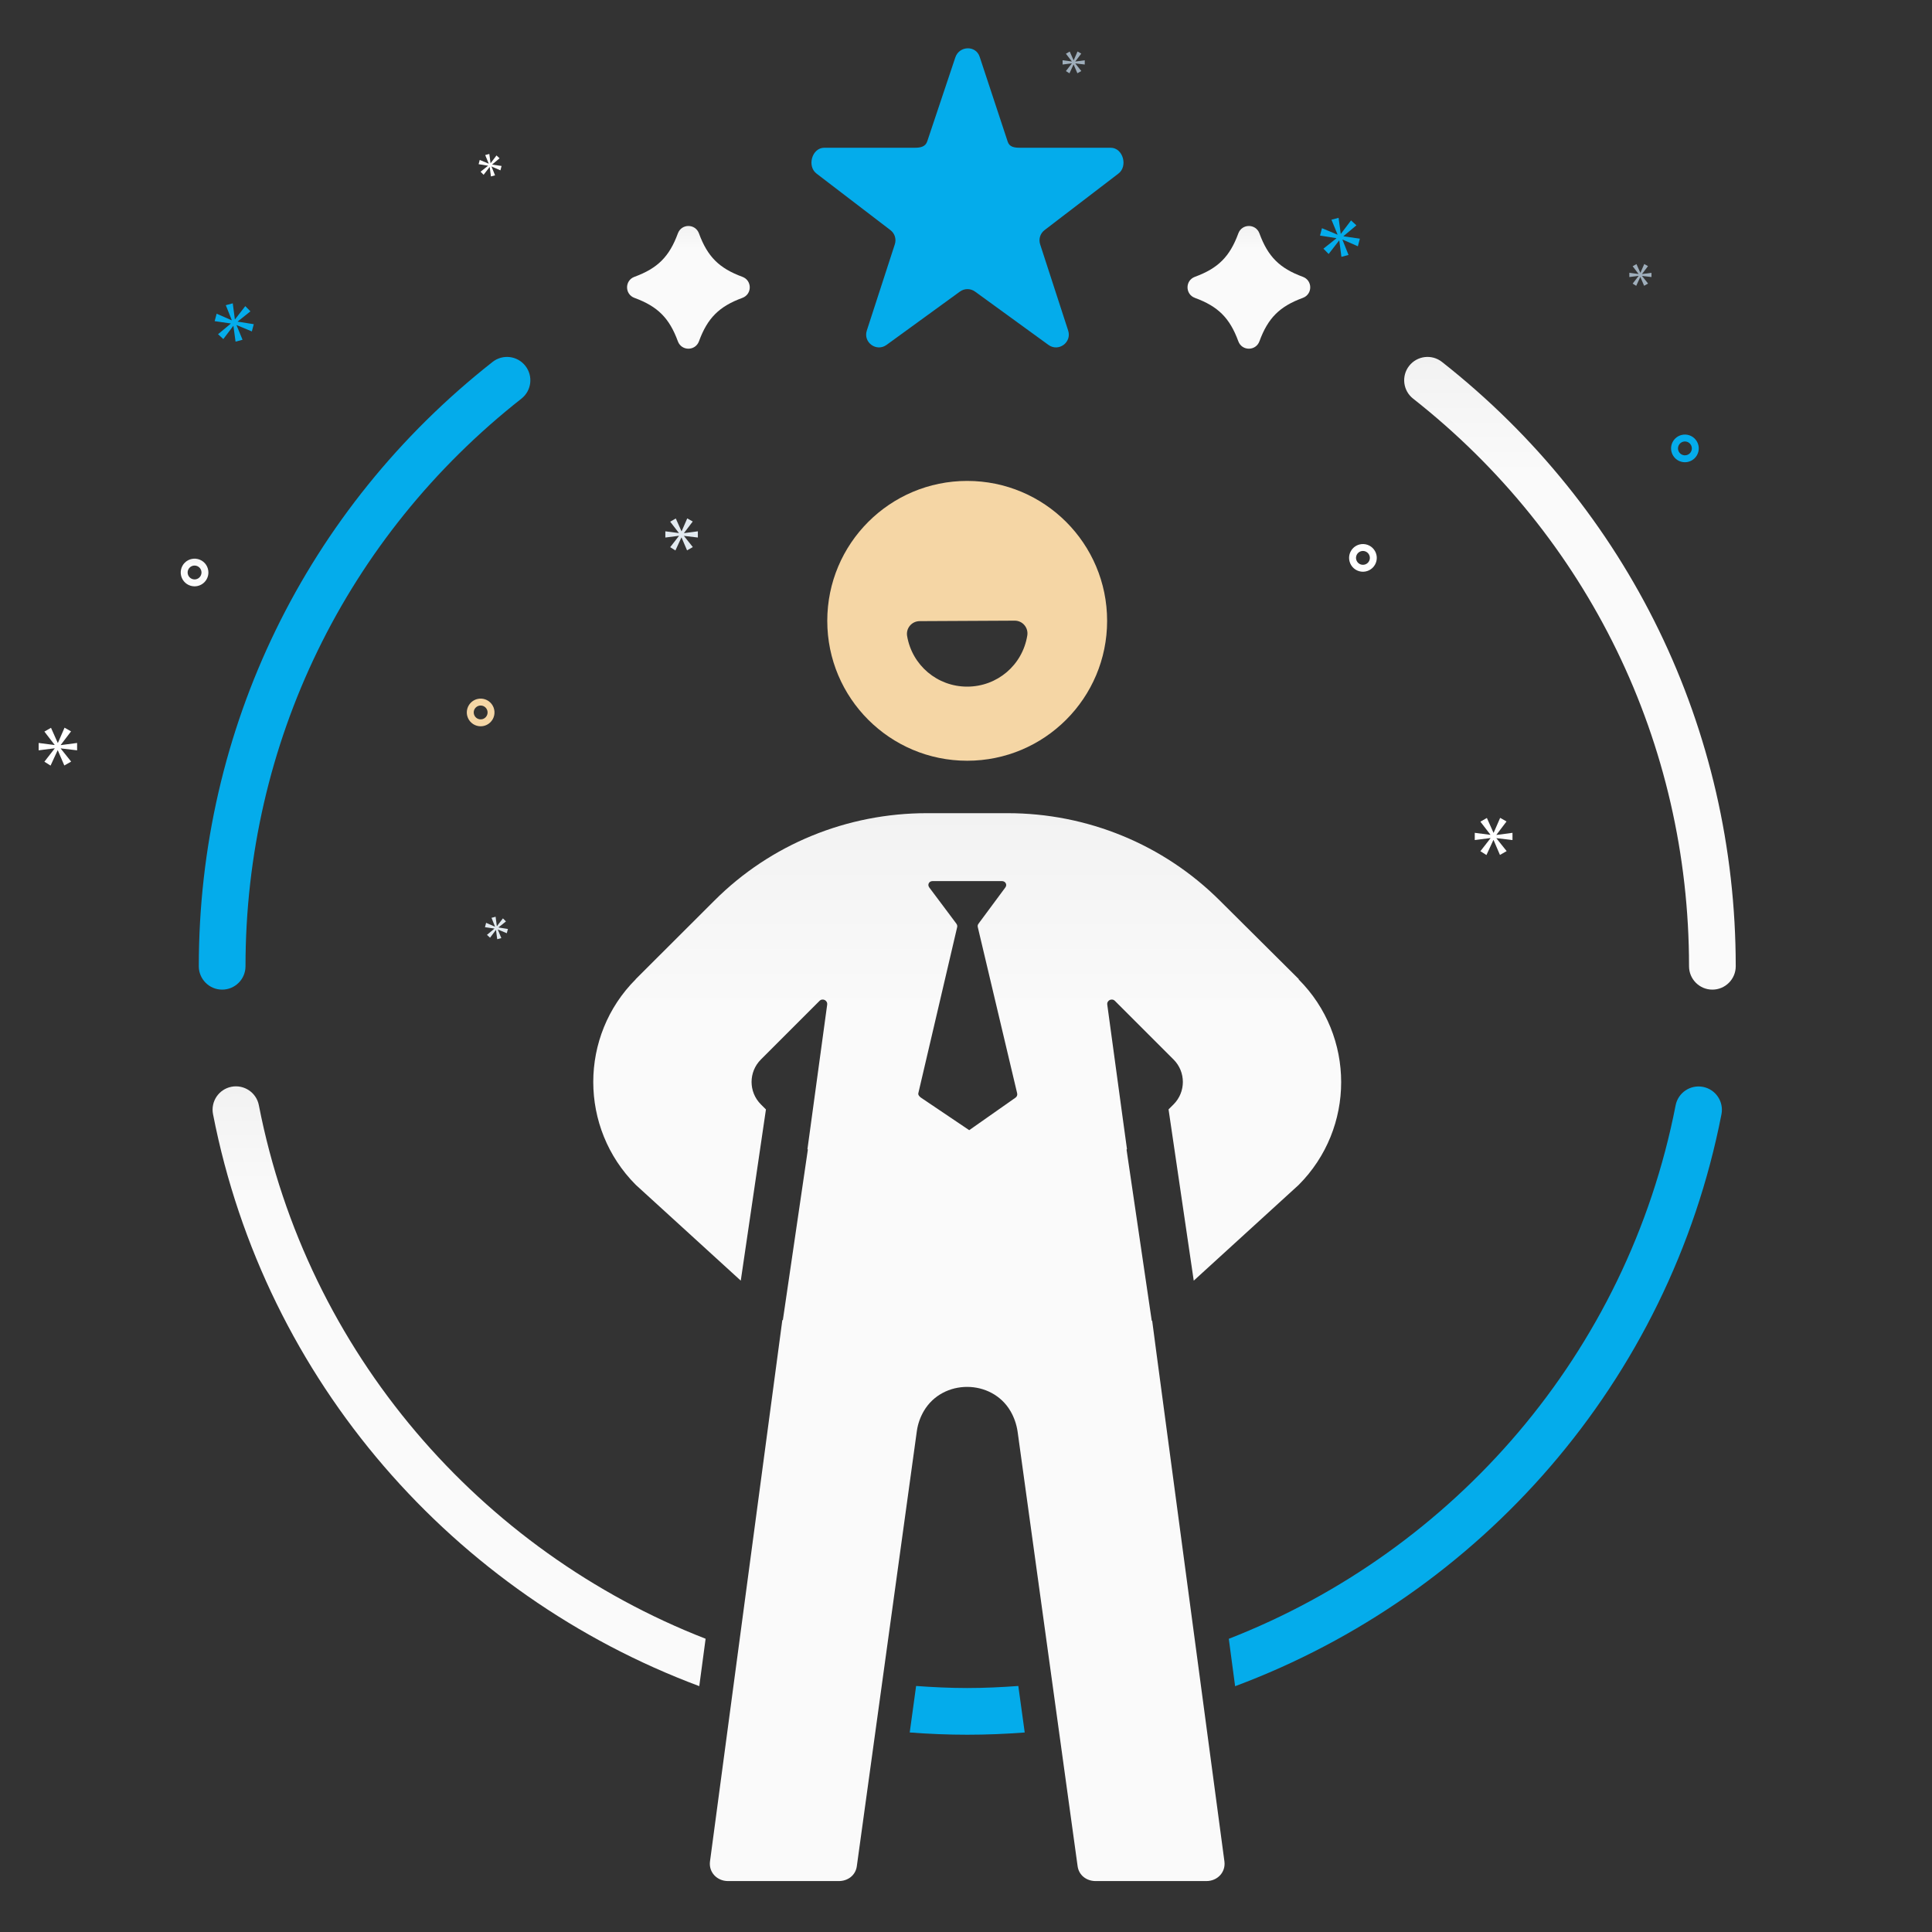 <svg width="140" height="140" viewBox="0 0 140 140" fill="none" xmlns="http://www.w3.org/2000/svg">
<rect x="0" y="0" width="140" height="140" fill="#333333" stroke="none"/>
<path d="M104.49 26.226C103.756 25.648 102.691 25.776 102.114 26.51C101.536 27.245 101.664 28.308 102.398 28.886C115.106 38.88 122.394 53.874 122.394 70.02C122.394 70.954 123.151 71.712 124.086 71.712C125.02 71.712 125.778 70.954 125.778 70.02C125.777 52.828 118.019 36.867 104.49 26.226Z" fill="url(#paint0_linear_9071_15906)"/>
<path d="M17.79 70.02C17.79 53.874 25.078 38.88 37.786 28.886C38.52 28.308 38.647 27.245 38.069 26.51C37.492 25.776 36.429 25.649 35.694 26.226C22.165 36.867 14.406 52.829 14.406 70.02C14.406 70.954 15.164 71.712 16.098 71.712C17.033 71.712 17.79 70.954 17.79 70.02Z" fill="#04ACEB"/>
<path d="M123.407 78.76C122.49 78.583 121.601 79.178 121.422 80.096C117.918 98.056 105.352 112.393 89.043 118.754L89.501 122.189C107.237 115.571 120.958 100.147 124.744 80.744C124.923 79.827 124.325 78.939 123.407 78.76Z" fill="#04ACEB"/>
<path d="M51.131 118.75C34.822 112.387 22.259 98.047 18.757 80.087C18.579 79.17 17.69 78.575 16.773 78.751C15.856 78.929 15.257 79.817 15.436 80.735C19.219 100.138 32.937 115.563 50.672 122.184L51.131 118.75Z" fill="url(#paint1_linear_9071_15906)"/>
<path d="M73.791 122.172C72.566 122.261 71.336 122.321 70.092 122.321C68.846 122.321 67.613 122.26 66.385 122.172L65.922 125.541C67.301 125.647 68.69 125.705 70.092 125.705C71.491 125.705 72.878 125.647 74.255 125.542L73.791 122.172Z" fill="#04ACEB"/>
<path d="M45.978 21.587C47.659 22.204 48.503 23.048 49.12 24.73C49.384 25.447 50.386 25.447 50.65 24.73C51.267 23.048 52.111 22.204 53.792 21.587C54.51 21.323 54.51 20.32 53.792 20.058C52.111 19.44 51.267 18.596 50.65 16.915C50.386 16.196 49.384 16.196 49.12 16.915C48.503 18.596 47.659 19.44 45.978 20.058C45.26 20.32 45.26 21.323 45.978 21.587Z" fill="url(#paint2_linear_9071_15906)"/>
<path d="M86.591 21.587C88.273 22.204 89.117 23.048 89.733 24.73C89.997 25.447 91 25.447 91.264 24.73C91.88 23.048 92.724 22.204 94.406 21.587C95.124 21.323 95.124 20.32 94.406 20.058C92.724 19.44 91.88 18.596 91.264 16.915C91 16.196 89.997 16.196 89.733 16.915C89.117 18.596 88.273 19.44 86.591 20.058C85.873 20.32 85.873 21.323 86.591 21.587Z" fill="url(#paint3_linear_9071_15906)"/>
<path d="M64.506 16.662C64.832 16.898 64.968 17.317 64.843 17.701L62.812 23.954C62.534 24.811 63.513 25.522 64.242 24.993L69.561 21.128C69.886 20.892 70.328 20.892 70.653 21.128L75.974 24.993C76.702 25.523 77.682 24.811 77.403 23.954L75.371 17.701C75.248 17.317 75.384 16.898 75.709 16.662L81.029 12.591C81.757 12.063 81.383 10.706 80.483 10.706H73.907C73.504 10.706 73.147 10.652 73.023 10.269L70.991 4.117C70.713 3.261 69.502 3.312 69.224 4.168L67.191 10.243C67.067 10.626 66.711 10.706 66.308 10.706H59.732C58.831 10.706 58.458 12.063 59.185 12.591L64.506 16.662Z" fill="#04ACEB"/>
<path d="M70.086 34.849C64.487 34.849 59.947 39.388 59.947 44.988C59.947 50.587 64.487 55.126 70.086 55.126C75.686 55.126 80.226 50.587 80.226 44.988C80.226 39.388 75.686 34.849 70.086 34.849ZM74.442 46.044C74.098 48.195 72.264 49.756 70.084 49.756C67.924 49.756 66.094 48.213 65.733 46.087C65.687 45.82 65.762 45.546 65.936 45.339C66.11 45.132 66.367 45.011 66.638 45.01L73.526 44.975C73.805 44.975 74.055 45.09 74.231 45.297C74.408 45.503 74.485 45.776 74.442 46.044Z" fill="#F5D6A5"/>
<path d="M83.799 98.039L83.49 95.695L83.461 95.717L81.634 83.302L81.665 83.271L81.344 80.932L80.237 72.804C80.193 72.49 80.569 72.306 80.79 72.527L85.042 76.778C85.939 77.677 85.939 79.128 85.042 80.027L84.678 80.39L86.503 92.801L94.104 85.866C98.213 81.75 98.213 75.081 94.104 70.971L94.117 70.952L88.401 65.268C84.316 61.188 78.784 58.926 73.014 58.926H67.163C61.392 58.926 55.855 61.173 51.776 65.253L46.061 70.957H46.072C41.963 75.059 41.963 81.743 46.072 85.859L53.679 92.8L55.503 80.394L55.135 80.026C54.237 79.128 54.237 77.676 55.135 76.778L59.386 72.527C59.608 72.306 59.983 72.49 59.94 72.803L58.511 83.27L58.541 83.3L56.727 95.675L56.693 95.643L51.449 134.885C51.344 135.672 51.96 136.309 52.754 136.309H60.782C61.441 136.309 61.994 135.893 62.087 135.242L66.437 103.709C66.51 103.174 66.689 102.687 66.947 102.244C68.319 99.913 71.857 99.921 73.222 102.253C73.481 102.696 73.66 103.204 73.739 103.741L78.089 135.239C78.182 135.891 78.735 136.309 79.393 136.309H87.422C88.215 136.309 88.83 135.672 88.726 134.885L83.799 98.039ZM73.584 79.543L70.233 81.896L66.741 79.543C66.638 79.472 66.516 79.344 66.545 79.221L69.363 67.171C69.383 67.084 69.346 66.991 69.293 66.919L67.336 64.306C67.186 64.103 67.323 63.848 67.575 63.848H72.605C72.858 63.848 73.002 64.103 72.853 64.306L70.906 66.934C70.851 67.007 70.832 67.092 70.854 67.18L73.707 79.225C73.737 79.348 73.687 79.472 73.584 79.543Z" fill="url(#paint4_linear_9071_15906)"/>
<path d="M15.102 41.485C15.102 41.286 15.043 41.092 14.933 40.927C14.823 40.762 14.666 40.634 14.483 40.558C14.299 40.482 14.098 40.462 13.903 40.501C13.709 40.539 13.53 40.635 13.389 40.775C13.249 40.916 13.154 41.094 13.115 41.289C13.076 41.483 13.096 41.685 13.172 41.868C13.248 42.052 13.377 42.208 13.541 42.319C13.707 42.429 13.9 42.488 14.099 42.488C14.365 42.487 14.62 42.382 14.808 42.194C14.996 42.005 15.102 41.751 15.102 41.485ZM13.597 41.485C13.597 41.385 13.627 41.288 13.682 41.206C13.737 41.123 13.815 41.059 13.907 41.021C13.999 40.983 14.099 40.973 14.197 40.993C14.294 41.012 14.383 41.06 14.454 41.13C14.524 41.2 14.571 41.289 14.591 41.387C14.61 41.484 14.6 41.585 14.562 41.676C14.524 41.768 14.46 41.846 14.377 41.902C14.295 41.957 14.198 41.986 14.099 41.986C13.966 41.986 13.838 41.933 13.744 41.839C13.65 41.745 13.597 41.618 13.597 41.485Z" fill="url(#paint5_linear_9071_15906)"/>
<path d="M98.504 39.458C98.696 39.406 98.898 39.413 99.086 39.477C99.274 39.54 99.439 39.658 99.559 39.816C99.68 39.973 99.752 40.163 99.765 40.361C99.778 40.559 99.731 40.756 99.632 40.928C99.533 41.1 99.385 41.238 99.207 41.326C99.029 41.414 98.829 41.447 98.633 41.421C98.436 41.395 98.251 41.311 98.102 41.181C97.953 41.05 97.846 40.878 97.795 40.686C97.726 40.429 97.762 40.155 97.895 39.925C98.028 39.695 98.247 39.527 98.504 39.458ZM98.893 40.911C98.989 40.885 99.075 40.832 99.141 40.757C99.206 40.682 99.248 40.59 99.261 40.492C99.274 40.394 99.257 40.294 99.213 40.205C99.17 40.116 99.1 40.042 99.014 39.992C98.928 39.942 98.83 39.919 98.731 39.926C98.632 39.932 98.537 39.968 98.458 40.029C98.38 40.089 98.32 40.171 98.289 40.265C98.257 40.359 98.253 40.46 98.279 40.556C98.314 40.685 98.398 40.794 98.513 40.861C98.628 40.927 98.765 40.945 98.893 40.911Z" fill="white"/>
<path d="M34.57 50.658C34.762 50.606 34.965 50.613 35.153 50.677C35.34 50.74 35.505 50.858 35.626 51.016C35.747 51.173 35.818 51.363 35.831 51.561C35.844 51.759 35.798 51.956 35.699 52.128C35.599 52.3 35.452 52.438 35.274 52.526C35.096 52.614 34.896 52.647 34.699 52.621C34.502 52.595 34.318 52.512 34.169 52.381C34.019 52.25 33.912 52.078 33.861 51.886C33.792 51.629 33.829 51.356 33.962 51.125C34.095 50.895 34.314 50.727 34.57 50.658ZM34.96 52.111C35.056 52.085 35.142 52.032 35.207 51.957C35.273 51.883 35.314 51.79 35.327 51.692C35.34 51.594 35.324 51.494 35.28 51.405C35.236 51.316 35.167 51.242 35.081 51.192C34.995 51.143 34.896 51.12 34.797 51.126C34.698 51.133 34.603 51.168 34.525 51.229C34.446 51.289 34.387 51.371 34.355 51.465C34.323 51.559 34.32 51.661 34.346 51.756C34.38 51.885 34.464 51.994 34.579 52.061C34.694 52.127 34.831 52.145 34.96 52.111Z" fill="#F5D6A5"/>
<path d="M121.836 31.524C122.028 31.473 122.23 31.479 122.418 31.543C122.606 31.607 122.771 31.725 122.891 31.882C123.012 32.04 123.084 32.229 123.097 32.427C123.11 32.625 123.064 32.823 122.964 32.994C122.865 33.166 122.717 33.305 122.539 33.392C122.361 33.48 122.161 33.513 121.965 33.487C121.768 33.462 121.583 33.378 121.434 33.247C121.285 33.116 121.178 32.944 121.127 32.752C121.058 32.495 121.094 32.222 121.227 31.991C121.36 31.761 121.579 31.593 121.836 31.524ZM122.225 32.977C122.321 32.952 122.407 32.898 122.473 32.824C122.538 32.749 122.58 32.657 122.593 32.558C122.606 32.46 122.589 32.36 122.545 32.271C122.502 32.182 122.432 32.108 122.346 32.058C122.261 32.009 122.162 31.986 122.063 31.992C121.964 31.999 121.869 32.035 121.79 32.095C121.712 32.155 121.653 32.238 121.621 32.332C121.589 32.425 121.585 32.527 121.611 32.623C121.646 32.751 121.73 32.861 121.845 32.927C121.96 32.993 122.097 33.012 122.225 32.977Z" fill="#04ACEB"/>
<path d="M4.402 53.979L5.148 52.998L4.677 52.731L4.198 53.83H4.183L3.696 52.739L3.217 53.014L3.955 53.971V53.987L2.801 53.838V54.372L3.962 54.223V54.238L3.217 55.195L3.664 55.478L4.175 54.372H4.19L4.661 55.47L5.156 55.188L4.402 54.246V54.23L5.587 54.372V53.838L4.402 53.994V53.979Z" fill="white"/>
<path d="M97.034 17.431L96.279 18.405L95.9 18.02L96.837 17.273L96.833 17.258L95.653 17.07L95.795 16.536L96.91 17.001L96.925 16.997L96.483 15.921L96.998 15.783L97.155 16.943L97.17 16.939L97.902 15.972L98.29 16.33L97.354 17.11L97.358 17.125L98.541 17.295L98.396 17.846L97.291 17.362L97.276 17.366L97.719 18.474L97.204 18.612L97.049 17.427L97.034 17.431Z" fill="#04ACEB"/>
<path d="M118.737 20L118.308 20.551L118.566 20.713L118.86 20.076H118.868L119.14 20.709L119.425 20.546L118.991 20.004V19.994L119.673 20.076V19.769L118.991 19.859V19.85L119.42 19.285L119.149 19.132L118.873 19.764H118.864L118.584 19.136L118.308 19.294L118.733 19.846V19.855L118.068 19.769V20.076L118.737 19.991V20Z" fill="#9FAEBB"/>
<path d="M77.669 4.599L77.24 5.15L77.498 5.313L77.791 4.676H77.8L78.071 5.308L78.356 5.146L77.922 4.603V4.594L78.605 4.676V4.368L77.922 4.459V4.45L78.352 3.885L78.081 3.731L77.805 4.364H77.796L77.516 3.735L77.24 3.894L77.665 4.445V4.454L77 4.368V4.676L77.669 4.59V4.599Z" fill="#9FAEBB"/>
<path d="M35.556 11.822L35.978 11.265L36.201 11.472L35.662 11.921L35.664 11.929L36.345 12.027L36.262 12.344L35.626 12.066L35.617 12.068L35.873 12.706L35.575 12.785L35.486 12.103L35.477 12.105L35.043 12.666L34.825 12.444L35.364 12.014L35.362 12.006L34.682 11.897L34.764 11.59L35.406 11.858L35.415 11.855L35.16 11.236L35.457 11.156L35.547 11.824L35.556 11.822Z" fill="white"/>
<path d="M35.932 67.393L35.511 67.95L35.287 67.743L35.826 67.294L35.824 67.286L35.143 67.188L35.226 66.871L35.863 67.149L35.871 67.147L35.616 66.509L35.913 66.43L36.002 67.112L36.011 67.109L36.445 66.549L36.664 66.77L36.124 67.201L36.126 67.209L36.806 67.317L36.724 67.625L36.082 67.357L36.073 67.36L36.328 67.979L36.031 68.059L35.941 67.39L35.932 67.393Z" fill="#E2EAF0"/>
<path d="M109.6 60.873V60.35L108.438 60.504V60.489L109.169 59.526L108.707 59.265L108.238 60.342H108.222L107.745 59.272L107.275 59.542L107.999 60.481V60.496L106.867 60.35V60.873L108.007 60.727V60.743L107.275 61.682L107.714 61.959L108.215 60.873H108.23L108.692 61.951L109.177 61.674L108.438 60.75V60.735L109.6 60.873Z" fill="white"/>
<path d="M16.362 22.115L16.867 21.98L17.019 23.142L17.034 23.138L17.774 22.183L18.147 22.561L17.228 23.294L17.232 23.309L18.389 23.492L18.25 24.016L17.155 23.56L17.14 23.564L17.575 24.62L17.069 24.755L16.915 23.617L16.9 23.621L16.183 24.57L15.801 24.218L16.721 23.453L16.717 23.439L15.556 23.272L15.698 22.732L16.781 23.206L16.797 23.202L16.362 22.115Z" fill="#04ACEB"/>
<path d="M49.568 38.62L50.199 37.79L49.8 37.565L49.395 38.494H49.382L48.97 37.571L48.565 37.804L49.189 38.614V38.627L48.213 38.501V38.952L49.196 38.826V38.839L48.565 39.65L48.943 39.889L49.375 38.952H49.388L49.787 39.882L50.205 39.643L49.568 38.846V38.832L50.57 38.952V38.501L49.568 38.633V38.62Z" fill="#E2EAF0"/>
<defs>
<linearGradient id="paint0_linear_9071_15906" x1="113.765" y1="25.864" x2="113.765" y2="71.712" gradientUnits="userSpaceOnUse">
<stop stop-color="#F2F2F2"/>
<stop offset="0.185" stop-color="#FAFAFA"/>
</linearGradient>
<linearGradient id="paint1_linear_9071_15906" x1="33.268" y1="78.72" x2="33.268" y2="122.184" gradientUnits="userSpaceOnUse">
<stop stop-color="#F2F2F2"/>
<stop offset="0.185" stop-color="#FAFAFA"/>
</linearGradient>
<linearGradient id="paint2_linear_9071_15906" x1="49.885" y1="16.376" x2="49.885" y2="25.268" gradientUnits="userSpaceOnUse">
<stop stop-color="#F2F2F2"/>
<stop offset="0.185" stop-color="#FAFAFA"/>
</linearGradient>
<linearGradient id="paint3_linear_9071_15906" x1="90.499" y1="16.376" x2="90.499" y2="25.268" gradientUnits="userSpaceOnUse">
<stop stop-color="#F2F2F2"/>
<stop offset="0.185" stop-color="#FAFAFA"/>
</linearGradient>
<linearGradient id="paint4_linear_9071_15906" x1="70.088" y1="58.926" x2="70.088" y2="136.309" gradientUnits="userSpaceOnUse">
<stop stop-color="#F2F2F2"/>
<stop offset="0.185" stop-color="#FAFAFA"/>
</linearGradient>
<linearGradient id="paint5_linear_9071_15906" x1="14.099" y1="40.481" x2="14.099" y2="42.488" gradientUnits="userSpaceOnUse">
<stop stop-color="#F2F2F2"/>
<stop offset="0.185" stop-color="#FAFAFA"/>
</linearGradient>
</defs>
</svg>
